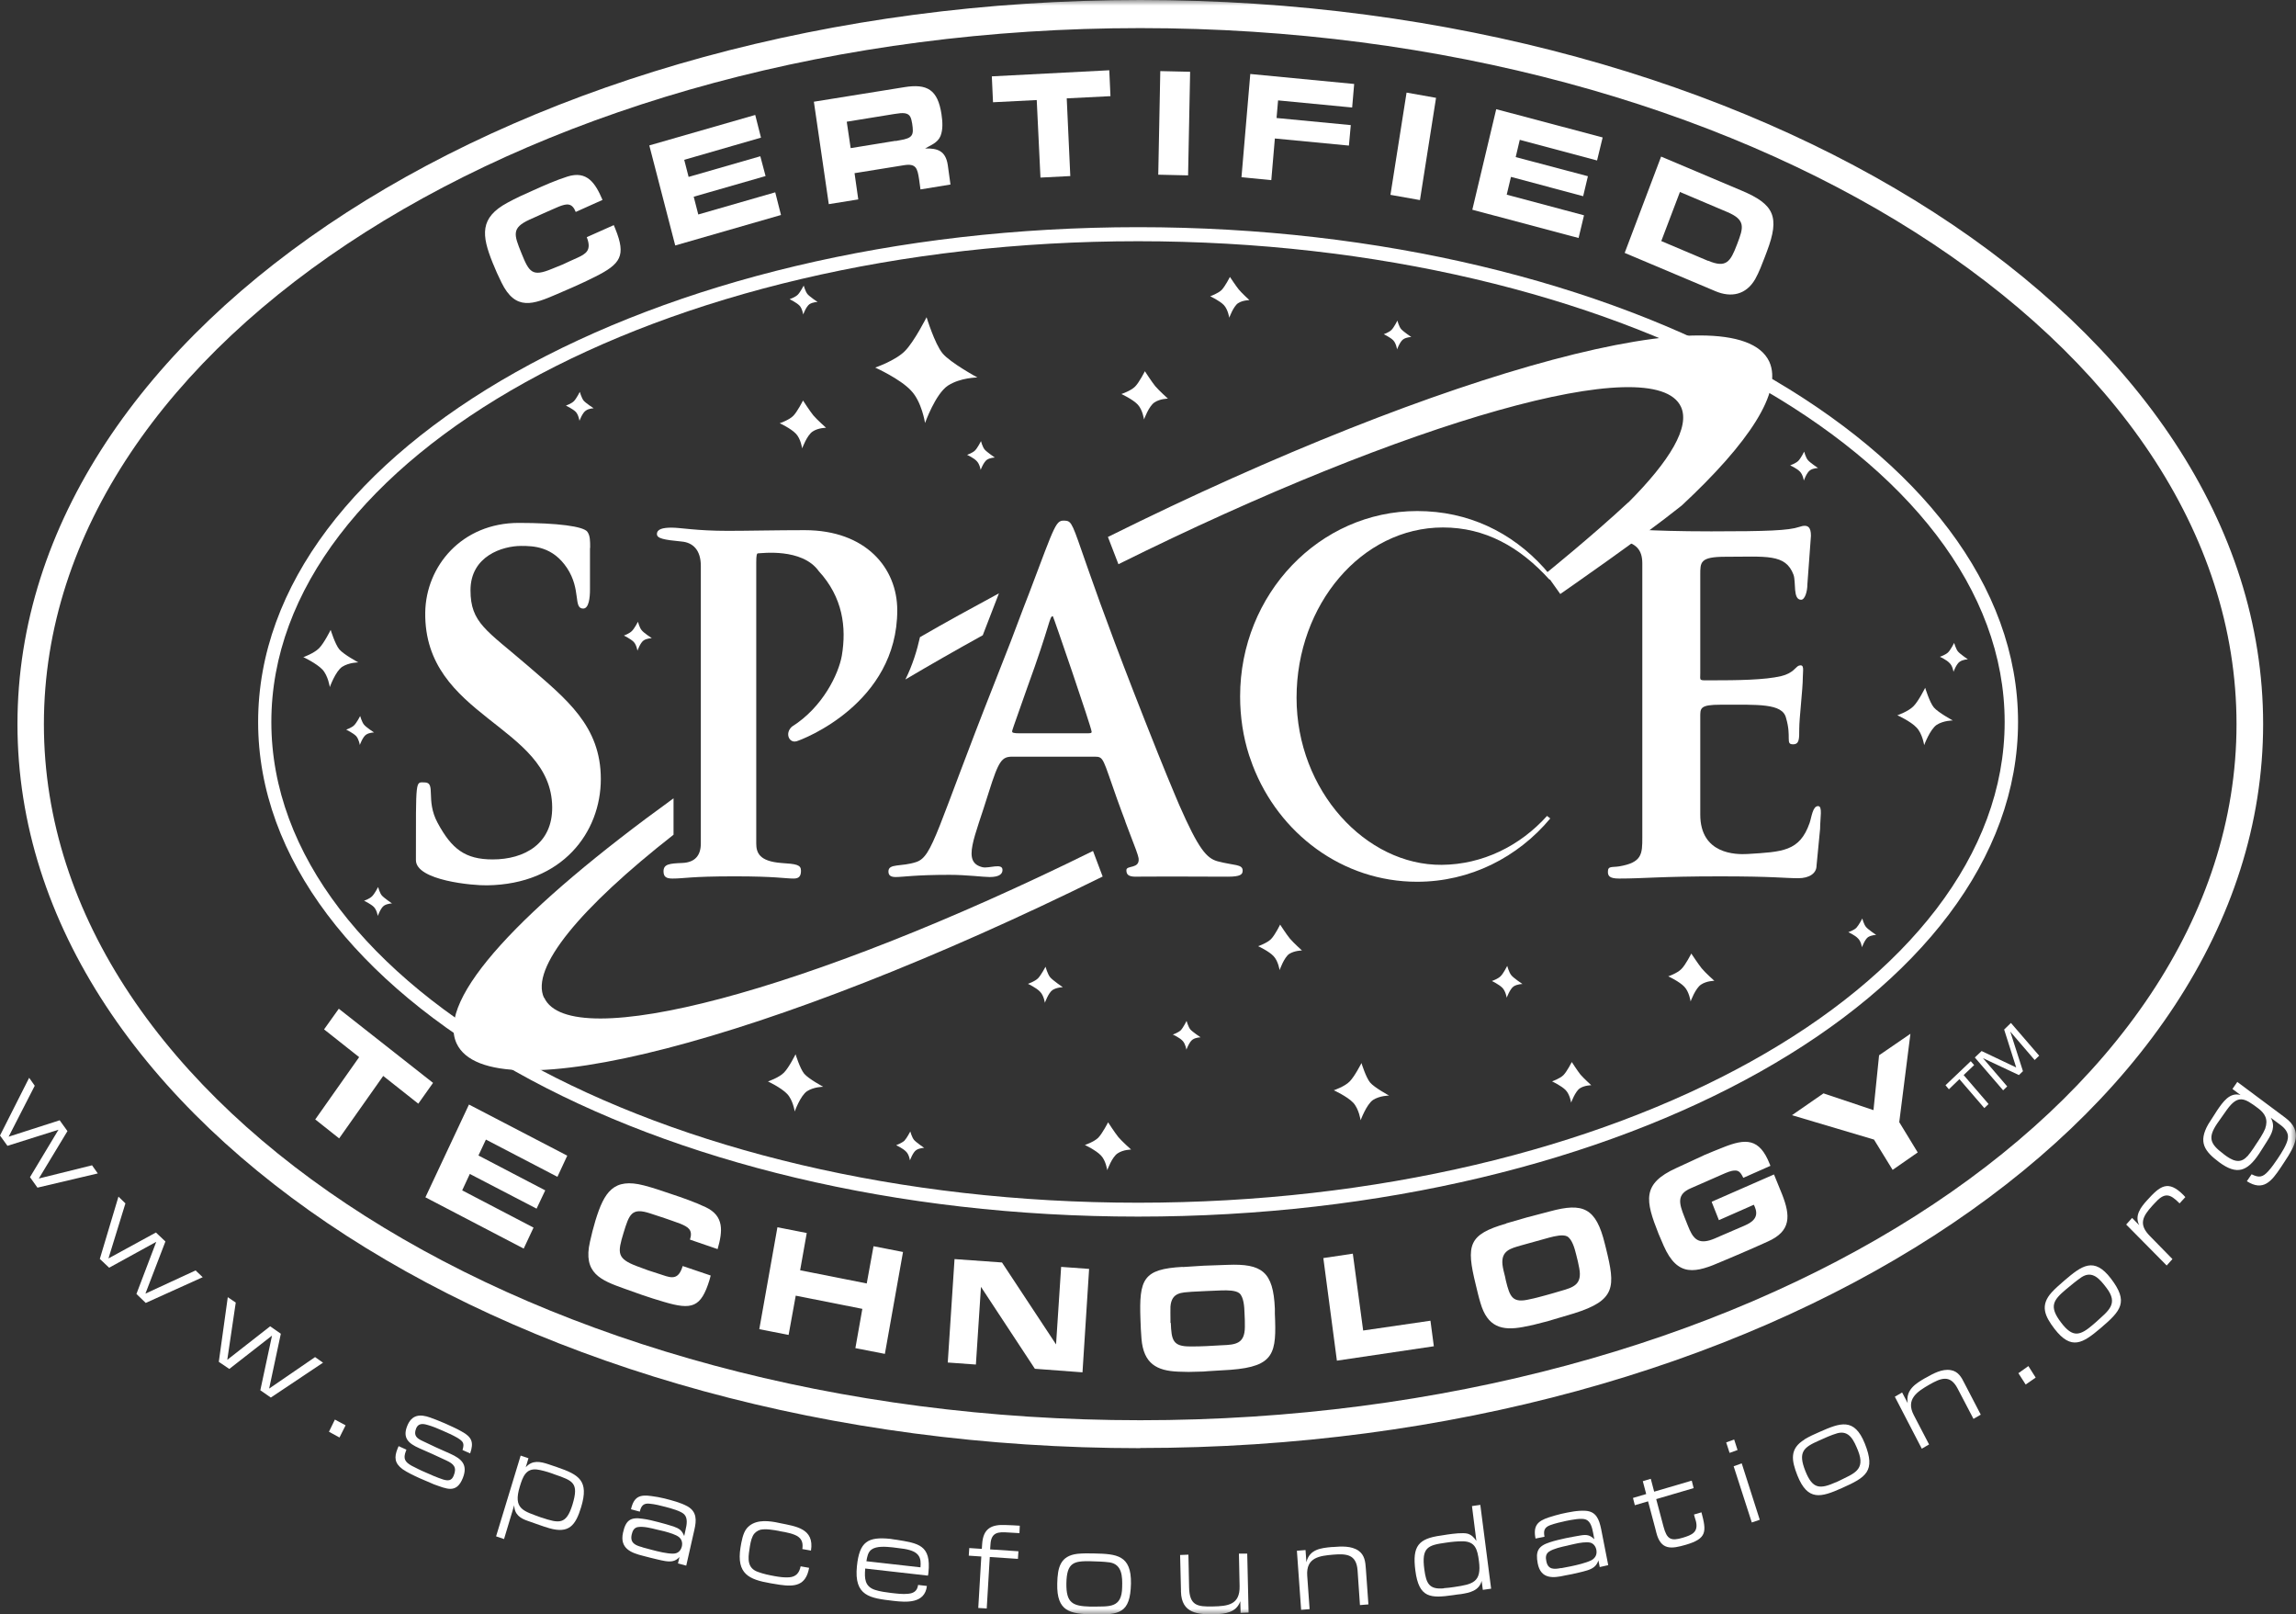 <svg width="202" height="142" viewBox="0 0 202 142" fill="none" xmlns="http://www.w3.org/2000/svg">
<rect x="0" y="0" width="202" height="142" fill="#333333" stroke="none"/>
<g clip-path="url(#clip0_1326_789)">
<path d="M8.097 102.499L8.604 103.213L3.295 104.464L2.639 103.541L5.144 99.372L0.656 100.786L0 99.878L2.565 94.801L3.057 95.501L0.76 99.982L5.249 98.538L5.935 99.491L3.415 103.66L8.097 102.499Z" fill="white"/>
<path d="M17.207 111.746L17.833 112.341L12.823 114.604L12.003 113.815L13.748 109.229L9.602 111.507L8.782 110.733L10.422 105.254L11.034 105.849L9.543 110.689L13.718 108.41L14.553 109.2L12.793 113.786L17.207 111.746Z" fill="white"/>
<path d="M27.72 119.368L28.42 119.86L23.828 122.927L22.903 122.287L23.932 117.478L20.174 120.411L19.25 119.785L20.04 114.098L20.741 114.574L19.996 119.607L23.768 116.659L24.707 117.314L23.679 122.138L27.72 119.368Z" fill="white"/>
<path d="M30.404 125.37L29.867 126.442L28.942 125.935L29.464 124.863L30.404 125.37Z" fill="white"/>
<path d="M40.692 127.542C40.871 126.947 40.767 126.798 40.245 126.47C39.813 126.217 39.35 126.023 38.918 125.83C38.486 125.636 38.053 125.458 37.621 125.338C37.188 125.204 36.786 125.19 36.607 125.651C36.368 126.276 36.666 126.515 37.188 126.753L38.351 127.304L39.619 127.87C40.603 128.316 41.184 128.823 40.722 129.999C40.156 131.428 39.261 130.937 38.187 130.565C37.755 130.386 37.337 130.207 36.905 130.014C36.413 129.79 35.816 129.507 35.414 129.225C34.713 128.703 34.668 128.182 34.981 127.408C35.011 127.334 35.041 127.274 35.071 127.2L35.757 127.512C35.757 127.512 35.727 127.602 35.712 127.631C35.444 128.316 35.638 128.599 36.219 128.927C36.607 129.12 36.995 129.329 37.397 129.493C37.919 129.731 38.441 129.954 38.978 130.133C39.425 130.267 39.738 130.252 39.917 129.79C40.215 129.061 39.917 128.763 39.276 128.465L38.053 127.899L36.875 127.378C35.98 126.976 35.384 126.515 35.831 125.413C36.234 124.415 36.965 124.371 37.844 124.683C38.277 124.847 38.724 125.011 39.157 125.204C39.634 125.428 40.141 125.636 40.603 125.904C41.513 126.396 41.706 126.857 41.363 127.84L40.692 127.542Z" fill="white"/>
<path d="M46.492 128.271L46.254 129.061C46.836 128.405 47.521 128.554 48.252 128.793L48.998 129.046C50.951 129.716 51.831 130.237 51.13 132.56C50.638 134.183 50.056 134.912 48.327 134.421C48.028 134.331 47.745 134.242 47.462 134.138L46.448 133.781C45.777 133.557 45.255 133.215 45.24 132.396L44.345 135.374L43.645 135.135L45.807 128.033L46.508 128.271H46.492ZM47.641 133.483C49.206 134.004 49.818 134.123 50.369 132.336C50.936 130.445 50.444 130.252 48.789 129.686L48.55 129.597C48.133 129.448 47.596 129.299 47.223 129.254C46.254 129.15 45.986 129.924 45.732 130.758C45.121 132.753 46.06 132.902 47.626 133.483" fill="white"/>
<path d="M59.645 137.534L59.779 136.953C59.421 137.355 59.018 137.385 58.526 137.31C58.079 137.236 57.647 137.117 57.199 137.012L56.573 136.849C55.544 136.595 54.5 136.208 54.813 134.809C55.052 133.722 55.469 133.424 56.528 133.588C57.005 133.647 57.468 133.766 57.93 133.886C58.377 134.005 58.824 134.124 59.272 134.273C59.764 134.451 59.987 134.6 60.196 135.107L60.316 134.556C60.42 134.124 60.524 133.558 60.211 133.216C59.943 132.918 59.063 132.68 58.556 132.546C58.094 132.426 57.632 132.307 57.154 132.263C56.618 132.203 56.409 132.441 56.289 132.962L55.514 132.754C55.768 131.637 56.289 131.444 57.318 131.593C57.691 131.637 58.079 131.712 58.452 131.801C59.138 131.98 59.868 132.158 60.495 132.501C61.315 132.977 61.285 133.722 61.091 134.556L60.375 137.712L59.659 137.519L59.645 137.534ZM56.528 136.104L57.363 136.327C57.87 136.461 58.705 136.67 59.227 136.655C59.615 136.655 59.883 136.432 59.987 136.03C60.062 135.717 59.987 135.419 59.749 135.211C59.48 134.987 58.929 134.824 58.437 134.69C58.198 134.63 57.96 134.585 57.796 134.541C57.318 134.422 56.633 134.243 56.14 134.317C55.783 134.362 55.648 134.66 55.574 134.987C55.41 135.732 55.932 135.94 56.513 136.089" fill="white"/>
<path d="M71.185 137.906C70.902 139.469 69.933 139.588 68.606 139.395C68.337 139.35 68.069 139.305 67.785 139.261C65.892 138.933 64.788 138.442 65.146 136.134C65.236 135.598 65.355 134.853 65.698 134.437C66.324 133.692 67.338 133.737 68.203 133.886C68.367 133.915 68.501 133.945 68.635 133.975C70.007 134.258 71.662 134.437 71.349 136.387L70.589 136.253C70.648 135.836 70.604 135.464 70.261 135.196C69.918 134.913 69.127 134.764 68.65 134.69L68.531 134.66C68.054 134.571 67.368 134.451 66.891 134.556C66.607 134.645 66.369 134.824 66.235 135.092C66.056 135.449 65.996 135.881 65.936 136.283C65.802 137.117 65.743 137.936 66.682 138.263C67.159 138.442 67.666 138.546 68.158 138.635C68.576 138.71 69.008 138.769 69.426 138.74C70.022 138.695 70.32 138.367 70.439 137.772L71.2 137.906H71.185Z" fill="white"/>
<path d="M76.121 137.98C76.047 138.829 76.077 139.543 76.971 139.841C77.419 139.99 77.911 140.05 78.358 140.109L78.761 140.154C79.253 140.213 79.849 140.243 80.222 140.124C80.565 140.005 80.714 139.782 80.774 139.409L81.549 139.499C81.37 141.062 79.745 140.943 78.597 140.809C76.554 140.571 75.122 140.407 75.391 137.757C75.614 135.583 76.36 135.151 78.358 135.359C78.537 135.389 78.701 135.419 78.865 135.434C80.788 135.747 81.937 135.881 81.683 138.322C81.683 138.412 81.653 138.501 81.638 138.59L76.106 137.965L76.121 137.98ZM80.759 136.759C80.431 136.357 79.67 136.238 79.104 136.178L78.537 136.104C77.941 136.044 77.12 135.97 76.673 136.297C76.36 136.521 76.285 136.953 76.226 137.325L80.982 137.861C81.012 137.489 81.027 137.072 80.759 136.759Z" fill="white"/>
<mask id="mask0_1326_789" style="mask-type:luminance" maskUnits="userSpaceOnUse" x="0" y="0" width="202" height="142">
<path d="M202 0H0V142H202V0Z" fill="white"/>
</mask>
<g mask="url(#mask0_1326_789)">
<path d="M89.6 136.462L89.556 137.117L87.08 136.953L86.812 141.479L86.067 141.435L86.335 136.908L85.231 136.834L85.276 136.164L86.38 136.238L86.409 135.807C86.499 134.437 87.23 134.079 88.467 134.139C88.885 134.154 89.317 134.169 89.72 134.199L89.69 134.854L88.676 134.794C87.826 134.735 87.2 134.764 87.14 135.851L87.11 136.283L89.585 136.447L89.6 136.462Z" fill="white"/>
<path d="M94.804 136.67C95.281 136.625 95.788 136.625 96.265 136.64C98.234 136.684 99.546 136.774 99.501 139.29C99.442 141.926 98.472 142.045 96.146 142C94.163 141.955 92.955 141.777 93.015 139.29C93.045 137.861 93.283 136.848 94.804 136.67ZM95.893 141.315C95.982 141.315 96.072 141.315 96.176 141.315C97.578 141.285 98.696 141.479 98.726 139.618C98.756 138.665 98.726 137.622 97.652 137.429C97.085 137.354 96.519 137.34 95.952 137.325C94.476 137.295 93.85 137.429 93.82 139.26C93.79 141.002 94.372 141.27 95.907 141.315" fill="white"/>
<path d="M109.148 141.853L109.119 140.84C108.776 141.853 107.762 141.957 106.882 141.987C105.421 142.016 103.944 141.942 103.9 139.991V139.828L103.825 136.775L104.556 136.746L104.615 139.604C104.645 141.242 105.346 141.332 106.718 141.302C108.015 141.272 109.104 141.168 109.059 139.5L108.999 136.656H109.73L109.849 141.838L109.119 141.868L109.148 141.853Z" fill="white"/>
</g>
<path d="M114.86 136.342L114.935 137.414C115.203 136.268 116.217 136.163 117.171 136.074H117.261C118.006 136.015 118.886 135.955 119.527 136.402C120.064 136.789 120.124 137.369 120.168 137.995L120.392 141.122L119.647 141.181L119.438 138.129C119.333 136.699 118.439 136.655 117.305 136.744C116.128 136.848 114.89 136.967 115.009 138.605L115.218 141.538L114.472 141.598L114.1 136.402L114.83 136.342H114.86Z" fill="white"/>
<path d="M130.233 132.338L131.188 139.738L130.457 139.842L130.353 139.053C130.129 139.931 129.279 140.095 128.548 140.214C128.31 140.244 128.086 140.259 127.863 140.304C125.864 140.587 124.836 140.587 124.522 138.145C124.239 135.986 124.791 135.331 126.789 135.063L127.356 134.973C127.877 134.899 128.698 134.795 129.115 134.899C129.458 135.003 129.682 135.226 129.89 135.539L129.503 132.472L130.233 132.368V132.338ZM127.028 139.693C127.341 139.678 127.639 139.634 127.952 139.589C129.577 139.351 130.368 139.172 130.114 137.296C129.98 136.284 129.801 135.584 128.683 135.569C128.206 135.569 127.728 135.614 127.236 135.688C125.641 135.911 125.044 136.075 125.313 138.055C125.477 139.291 125.745 139.827 127.028 139.708" fill="white"/>
<path d="M140.746 137.847L140.626 137.251C140.462 137.772 140.104 137.981 139.642 138.129C139.21 138.263 138.762 138.353 138.315 138.457L137.689 138.576C136.66 138.814 135.557 138.919 135.288 137.519C135.079 136.432 135.333 135.985 136.347 135.658C136.794 135.509 137.271 135.405 137.734 135.3C138.181 135.211 138.643 135.122 139.105 135.047C139.612 134.973 139.881 135.018 140.268 135.39L140.164 134.839C140.075 134.392 139.955 133.841 139.538 133.663C139.165 133.499 138.285 133.677 137.763 133.782C137.301 133.886 136.824 133.99 136.377 134.154C135.87 134.347 135.78 134.645 135.885 135.166L135.094 135.33C134.871 134.199 135.273 133.797 136.257 133.469C136.615 133.35 137.003 133.246 137.361 133.156C138.047 133.007 138.792 132.844 139.493 132.888C140.433 132.948 140.686 133.633 140.865 134.482L141.491 137.668L140.761 137.832L140.746 137.847ZM137.346 137.936L138.196 137.772C138.703 137.668 139.538 137.474 140.015 137.236C140.358 137.042 140.522 136.73 140.447 136.328C140.388 136.015 140.194 135.762 139.911 135.688C139.583 135.613 139.001 135.688 138.509 135.807C138.255 135.851 138.032 135.926 137.868 135.956C137.391 136.06 136.69 136.209 136.287 136.477C135.974 136.685 135.974 137.013 136.049 137.34C136.198 138.085 136.749 138.04 137.346 137.921" fill="white"/>
<path d="M148.842 130.253L149.006 130.893L145.711 131.861L146.352 134.273C146.65 135.405 147.008 135.568 148.052 135.256C148.842 135.017 149.453 134.779 149.2 133.782C149.14 133.588 149.081 133.409 149.036 133.216L149.692 133.022C150.139 134.705 150.199 135.33 148.305 135.881C147.068 136.238 146.128 136.387 145.726 134.824L145.636 134.467L144.995 132.055L143.832 132.397L143.668 131.757L144.831 131.414L144.533 130.283L145.234 130.074L145.532 131.206L148.827 130.238L148.842 130.253Z" fill="white"/>
<path d="M152.57 126.619L152.868 127.542L152.167 127.795L151.869 126.872L152.57 126.619ZM153.241 128.733L154.822 133.677L154.121 133.915L152.525 128.972L153.226 128.719L153.241 128.733Z" fill="white"/>
<path d="M158.758 126.605C159.176 126.352 159.638 126.143 160.085 125.95C161.904 125.146 163.142 124.669 164.066 126.977C165.036 129.404 164.186 129.94 162.039 130.893C160.204 131.712 159.041 132.054 158.132 129.776C157.61 128.451 157.431 127.424 158.758 126.62M161.546 130.372C161.636 130.327 161.725 130.283 161.8 130.253C163.067 129.613 164.156 129.33 163.47 127.602C163.112 126.724 162.71 125.771 161.636 126.069C161.084 126.233 160.562 126.471 160.04 126.709C158.684 127.305 158.162 127.707 158.833 129.389C159.474 130.997 160.115 130.997 161.532 130.372" fill="white"/>
<path d="M167.347 122.481L167.839 123.419C167.645 122.257 168.525 121.706 169.345 121.23L169.435 121.185C170.091 120.813 170.866 120.381 171.627 120.515C172.268 120.619 172.566 121.126 172.834 121.677L174.266 124.431L173.625 124.803L172.223 122.123C171.567 120.873 170.747 121.215 169.733 121.796C168.704 122.391 167.631 123.061 168.376 124.476L169.718 127.052L169.077 127.424L166.706 122.853L167.347 122.481Z" fill="white"/>
<path d="M178.456 120.158L179.097 121.171L178.217 121.781L177.576 120.784L178.456 120.158Z" fill="white"/>
<path d="M180.513 113.666C180.856 113.294 181.244 112.966 181.617 112.639C183.153 111.328 184.226 110.509 185.717 112.46C187.283 114.515 186.627 115.274 184.808 116.823C183.257 118.133 182.243 118.818 180.752 116.882C179.902 115.765 179.455 114.827 180.513 113.666ZM184.181 116.48C184.181 116.48 184.331 116.346 184.405 116.287C185.464 115.304 186.433 114.708 185.315 113.264C184.748 112.52 184.107 111.73 183.153 112.326C182.675 112.654 182.228 113.026 181.781 113.398C180.633 114.366 180.245 114.902 181.333 116.331C182.362 117.686 182.989 117.507 184.167 116.495" fill="white"/>
<mask id="mask1_1326_789" style="mask-type:luminance" maskUnits="userSpaceOnUse" x="0" y="0" width="202" height="142">
<path d="M202 0H0V142H202V0Z" fill="white"/>
</mask>
<g mask="url(#mask1_1326_789)">
<path d="M187.581 107.128L188.208 107.769C187.775 106.92 188.342 106.19 188.894 105.58C190.027 104.329 190.728 103.734 192.1 105.118C192.159 105.178 192.204 105.237 192.264 105.297L191.757 105.848C190.892 104.969 190.429 104.865 189.55 105.848L189.371 106.041C188.491 107.009 188.133 107.694 189.147 108.721L191.13 110.746L190.623 111.312L187.06 107.709L187.567 107.143L187.581 107.128Z" fill="white"/>
<path d="M196.826 95.158L201.061 98.315C202.656 99.506 201.911 100.801 201.001 102.171L200.658 102.692C199.853 103.898 199.123 104.821 197.676 103.898L198.094 103.288C198.75 103.615 199.078 103.556 199.57 103.005C199.868 102.677 200.122 102.305 200.375 101.933C200.703 101.442 201.225 100.652 201.285 100.116C201.359 99.61 201.001 99.223 200.643 98.955L199.779 98.315C200.211 99.089 199.883 99.7 199.451 100.384C199.212 100.757 198.988 101.129 198.75 101.486C197.706 103.05 196.796 103.377 195.246 102.231C193.948 101.263 193.382 100.474 194.276 98.895C194.545 98.478 194.798 98.076 195.067 97.66C195.559 96.945 196.17 96.037 197.124 96.32L196.409 95.784L196.841 95.158H196.826ZM197.721 101.71C197.915 101.486 198.094 101.233 198.258 100.995L198.452 100.697C198.705 100.325 199.123 99.7 199.287 99.283C199.57 98.464 199.287 97.942 198.645 97.466C197.452 96.573 196.901 96.26 195.917 97.615C195.633 98.017 195.35 98.419 195.067 98.821C194.232 100.057 194.426 100.608 195.604 101.486L195.693 101.561C196.334 102.037 197.05 102.454 197.706 101.71" fill="white"/>
</g>
<path d="M100.128 21.218C142.162 21.218 176.368 40.187 176.368 63.504C176.368 86.821 142.162 105.79 100.128 105.79C58.094 105.79 23.873 86.821 23.873 63.504C23.873 40.187 58.079 21.218 100.128 21.218ZM100.128 19.982C57.363 19.982 22.71 39.473 22.71 63.504C22.71 87.535 57.378 107.011 100.128 107.011C142.878 107.011 177.546 87.521 177.546 63.504C177.546 39.487 142.893 19.982 100.128 19.982Z" fill="white"/>
<path fill-rule="evenodd" clip-rule="evenodd" d="M54.903 55.895C54.903 55.895 55.38 55.732 55.604 55.493C55.828 55.27 56.126 54.69 56.126 54.69C56.126 54.69 56.26 55.211 56.454 55.434C56.633 55.672 57.349 56.134 57.349 56.134C57.349 56.134 56.931 56.134 56.633 56.327C56.335 56.521 56.081 57.236 56.081 57.236C56.081 57.236 56.007 56.729 55.753 56.461C55.485 56.193 54.903 55.91 54.903 55.91" fill="white"/>
<path fill-rule="evenodd" clip-rule="evenodd" d="M30.464 64.174C30.464 64.174 30.956 64.01 31.165 63.786C31.388 63.563 31.687 62.982 31.687 62.982C31.687 62.982 31.836 63.504 32.015 63.727C32.194 63.965 32.909 64.427 32.909 64.427C32.909 64.427 32.492 64.427 32.209 64.62C31.91 64.814 31.657 65.528 31.657 65.528C31.657 65.528 31.582 65.022 31.329 64.739C31.06 64.471 30.479 64.189 30.479 64.189" fill="white"/>
<path fill-rule="evenodd" clip-rule="evenodd" d="M170.702 57.757C170.702 57.757 171.194 57.593 171.403 57.37C171.626 57.146 171.924 56.551 171.924 56.551C171.924 56.551 172.074 57.072 172.252 57.295C172.431 57.519 173.132 57.995 173.132 57.995C173.132 57.995 172.73 57.995 172.416 58.203C172.118 58.397 171.865 59.097 171.865 59.097C171.865 59.097 171.805 58.591 171.522 58.323C171.268 58.04 170.672 57.772 170.672 57.772" fill="white"/>
<path fill-rule="evenodd" clip-rule="evenodd" d="M103.17 91.005C103.17 91.005 103.647 90.841 103.886 90.618C104.109 90.379 104.393 89.799 104.393 89.799C104.393 89.799 104.542 90.32 104.721 90.543C104.915 90.767 105.63 91.243 105.63 91.243C105.63 91.243 105.213 91.243 104.929 91.437C104.631 91.63 104.378 92.33 104.378 92.33C104.378 92.33 104.303 91.824 104.05 91.556C103.796 91.273 103.2 91.005 103.2 91.005" fill="white"/>
<path fill-rule="evenodd" clip-rule="evenodd" d="M69.486 26.31C69.486 26.31 69.963 26.146 70.187 25.923C70.411 25.7 70.709 25.119 70.709 25.119C70.709 25.119 70.858 25.64 71.037 25.864C71.216 26.087 71.932 26.563 71.932 26.563C71.932 26.563 71.514 26.563 71.216 26.757C70.918 26.965 70.664 27.665 70.664 27.665C70.664 27.665 70.59 27.144 70.336 26.876C70.068 26.608 69.486 26.325 69.486 26.325" fill="white"/>
<path fill-rule="evenodd" clip-rule="evenodd" d="M121.72 29.407C121.72 29.407 122.197 29.243 122.421 29.02C122.644 28.797 122.942 28.201 122.942 28.201C122.942 28.201 123.077 28.722 123.27 28.946C123.464 29.169 124.165 29.645 124.165 29.645C124.165 29.645 123.763 29.645 123.464 29.839C123.166 30.033 122.913 30.732 122.913 30.732C122.913 30.732 122.838 30.211 122.585 29.943C122.331 29.675 121.735 29.392 121.735 29.392" fill="white"/>
<path fill-rule="evenodd" clip-rule="evenodd" d="M85.083 40.009C85.083 40.009 85.56 39.845 85.784 39.622C86.007 39.398 86.306 38.803 86.306 38.803C86.306 38.803 86.44 39.324 86.634 39.547C86.828 39.77 87.528 40.247 87.528 40.247C87.528 40.247 87.126 40.247 86.828 40.441C86.529 40.649 86.276 41.334 86.276 41.334C86.276 41.334 86.201 40.828 85.933 40.56C85.679 40.277 85.083 40.009 85.083 40.009Z" fill="white"/>
<path fill-rule="evenodd" clip-rule="evenodd" d="M67.548 95.13C67.548 95.13 68.517 94.802 68.964 94.355C69.412 93.909 69.993 92.732 69.993 92.732C69.993 92.732 70.381 93.998 70.754 94.445C71.126 94.891 72.424 95.591 72.424 95.591C72.424 95.591 71.619 95.591 71.007 95.978C70.411 96.38 69.919 97.765 69.919 97.765C69.919 97.765 69.77 96.753 69.248 96.216C68.726 95.666 67.548 95.115 67.548 95.115" fill="white"/>
<path fill-rule="evenodd" clip-rule="evenodd" d="M117.336 95.903C117.336 95.903 118.305 95.576 118.738 95.129C119.185 94.682 119.781 93.506 119.781 93.506C119.781 93.506 120.169 94.772 120.542 95.218C120.915 95.665 122.212 96.365 122.212 96.365C122.212 96.365 121.392 96.365 120.795 96.752C120.214 97.154 119.707 98.538 119.707 98.538C119.707 98.538 119.558 97.526 119.051 96.99C118.529 96.439 117.351 95.903 117.351 95.903" fill="white"/>
<path fill-rule="evenodd" clip-rule="evenodd" d="M166.945 62.908C166.945 62.908 167.899 62.581 168.346 62.119C168.794 61.672 169.375 60.496 169.375 60.496C169.375 60.496 169.763 61.777 170.136 62.223C170.509 62.67 171.806 63.37 171.806 63.37C171.806 63.37 170.986 63.37 170.389 63.757C169.793 64.159 169.286 65.544 169.286 65.544C169.286 65.544 169.137 64.531 168.615 63.995C168.108 63.444 166.915 62.908 166.915 62.908" fill="white"/>
<path fill-rule="evenodd" clip-rule="evenodd" d="M77.016 32.325C77.016 32.325 78.79 31.714 79.61 30.88C80.43 30.061 81.519 27.902 81.519 27.902C81.519 27.902 82.234 30.24 82.92 31.074C83.606 31.908 85.992 33.203 85.992 33.203C85.992 33.203 84.501 33.203 83.398 33.918C82.294 34.647 81.385 37.208 81.385 37.208C81.385 37.208 81.101 35.332 80.147 34.349C79.193 33.322 77.016 32.339 77.016 32.339" fill="white"/>
<path fill-rule="evenodd" clip-rule="evenodd" d="M26.661 57.816C26.661 57.816 27.615 57.474 28.063 57.027C28.51 56.581 29.092 55.404 29.092 55.404C29.092 55.404 29.479 56.67 29.852 57.117C30.225 57.563 31.522 58.263 31.522 58.263C31.522 58.263 30.717 58.263 30.106 58.65C29.509 59.052 29.017 60.437 29.017 60.437C29.017 60.437 28.868 59.424 28.361 58.888C27.839 58.337 26.661 57.787 26.661 57.787" fill="white"/>
<path fill-rule="evenodd" clip-rule="evenodd" d="M95.446 100.712C95.446 100.712 96.251 100.444 96.624 100.072C96.997 99.685 97.489 98.717 97.489 98.717C97.489 98.717 98.085 99.64 98.399 100.027C98.712 100.399 99.517 101.114 99.517 101.114C99.517 101.114 98.831 101.114 98.339 101.442C97.832 101.754 97.415 102.93 97.415 102.93C97.415 102.93 97.295 102.082 96.863 101.635C96.43 101.174 95.446 100.712 95.446 100.712Z" fill="white"/>
<path fill-rule="evenodd" clip-rule="evenodd" d="M68.606 37.224C68.606 37.224 69.411 36.956 69.784 36.583C70.156 36.211 70.648 35.228 70.648 35.228C70.648 35.228 71.245 36.152 71.558 36.539C71.871 36.911 72.677 37.626 72.677 37.626C72.677 37.626 71.99 37.626 71.499 37.953C70.992 38.281 70.574 39.442 70.574 39.442C70.574 39.442 70.455 38.593 70.022 38.147C69.59 37.685 68.591 37.224 68.591 37.224" fill="white"/>
<path fill-rule="evenodd" clip-rule="evenodd" d="M98.682 34.648C98.682 34.648 99.487 34.38 99.86 34.007C100.233 33.635 100.725 32.652 100.725 32.652C100.725 32.652 101.321 33.575 101.634 33.963C101.947 34.335 102.753 35.064 102.753 35.064C102.753 35.064 102.067 35.064 101.575 35.392C101.068 35.72 100.65 36.896 100.65 36.896C100.65 36.896 100.531 36.047 100.098 35.586C99.666 35.124 98.667 34.662 98.667 34.662" fill="white"/>
<path fill-rule="evenodd" clip-rule="evenodd" d="M146.755 85.883C146.755 85.883 147.56 85.615 147.933 85.228C148.306 84.856 148.798 83.873 148.798 83.873C148.798 83.873 149.409 84.796 149.707 85.168C150.02 85.555 150.826 86.27 150.826 86.27C150.826 86.27 150.155 86.27 149.663 86.598C149.156 86.925 148.738 88.087 148.738 88.087C148.738 88.087 148.619 87.238 148.186 86.791C147.754 86.33 146.755 85.868 146.755 85.868" fill="white"/>
<path fill-rule="evenodd" clip-rule="evenodd" d="M110.715 83.217C110.715 83.217 111.476 82.949 111.819 82.607C112.176 82.249 112.624 81.326 112.624 81.326C112.624 81.326 113.19 82.205 113.489 82.562C113.787 82.919 114.547 83.604 114.547 83.604C114.547 83.604 113.906 83.604 113.429 83.902C112.967 84.215 112.579 85.331 112.579 85.331C112.579 85.331 112.46 84.527 112.042 84.096C111.64 83.664 110.7 83.232 110.7 83.232" fill="white"/>
<path fill-rule="evenodd" clip-rule="evenodd" d="M106.48 26.057C106.48 26.057 107.151 25.819 107.479 25.506C107.792 25.178 108.209 24.359 108.209 24.359C108.209 24.359 108.731 25.148 108.985 25.461C109.238 25.774 109.924 26.399 109.924 26.399C109.924 26.399 109.343 26.399 108.925 26.667C108.508 26.95 108.15 27.948 108.15 27.948C108.15 27.948 108.045 27.233 107.673 26.831C107.3 26.444 106.465 26.057 106.465 26.057" fill="white"/>
<path fill-rule="evenodd" clip-rule="evenodd" d="M136.556 95.113C136.556 95.113 137.242 94.875 137.555 94.562C137.868 94.235 138.286 93.416 138.286 93.416C138.286 93.416 138.793 94.205 139.046 94.518C139.314 94.831 140 95.456 140 95.456C140 95.456 139.419 95.456 139.001 95.724C138.584 95.992 138.226 96.99 138.226 96.99C138.226 96.99 138.122 96.275 137.749 95.888C137.376 95.501 136.541 95.113 136.541 95.113" fill="white"/>
<path fill-rule="evenodd" clip-rule="evenodd" d="M131.262 86.284C131.262 86.284 131.799 86.106 132.037 85.852C132.276 85.614 132.604 84.959 132.604 84.959C132.604 84.959 132.753 85.525 132.962 85.778C133.156 86.031 133.946 86.552 133.946 86.552C133.946 86.552 133.499 86.552 133.171 86.761C132.843 86.984 132.559 87.758 132.559 87.758C132.559 87.758 132.47 87.192 132.186 86.895C131.903 86.597 131.247 86.284 131.247 86.284" fill="white"/>
<path fill-rule="evenodd" clip-rule="evenodd" d="M78.85 100.728C78.85 100.728 79.327 100.549 79.565 100.34C79.789 100.102 80.087 99.522 80.087 99.522C80.087 99.522 80.221 100.028 80.415 100.266C80.609 100.489 81.31 100.966 81.31 100.966C81.31 100.966 80.907 100.966 80.609 101.159C80.311 101.353 80.057 102.068 80.057 102.068C80.057 102.068 79.983 101.546 79.714 101.293C79.446 101.01 78.865 100.742 78.865 100.742" fill="white"/>
<path fill-rule="evenodd" clip-rule="evenodd" d="M162.605 81.997C162.605 81.997 163.098 81.833 163.321 81.61C163.545 81.372 163.843 80.791 163.843 80.791C163.843 80.791 163.977 81.312 164.171 81.535C164.35 81.759 165.066 82.235 165.066 82.235C165.066 82.235 164.663 82.235 164.35 82.429C164.067 82.622 163.813 83.322 163.813 83.322C163.813 83.322 163.739 82.801 163.47 82.548C163.217 82.265 162.62 81.997 162.62 81.997" fill="white"/>
<path fill-rule="evenodd" clip-rule="evenodd" d="M157.506 40.931C157.506 40.931 157.998 40.752 158.207 40.544C158.446 40.305 158.729 39.725 158.729 39.725C158.729 39.725 158.863 40.246 159.057 40.469C159.236 40.692 159.952 41.169 159.952 41.169C159.952 41.169 159.534 41.169 159.251 41.362C158.952 41.556 158.699 42.271 158.699 42.271C158.699 42.271 158.624 41.75 158.356 41.482C158.088 41.199 157.491 40.931 157.491 40.931" fill="white"/>
<path fill-rule="evenodd" clip-rule="evenodd" d="M32.029 79.228C32.029 79.228 32.521 79.064 32.745 78.826C32.969 78.602 33.267 78.022 33.267 78.022C33.267 78.022 33.401 78.543 33.595 78.766C33.789 78.989 34.49 79.466 34.49 79.466C34.49 79.466 34.087 79.466 33.789 79.659C33.491 79.853 33.237 80.568 33.237 80.568C33.237 80.568 33.163 80.061 32.894 79.778C32.626 79.51 32.029 79.228 32.029 79.228Z" fill="white"/>
<path fill-rule="evenodd" clip-rule="evenodd" d="M90.436 86.537C90.436 86.537 91.047 86.329 91.33 86.046C91.599 85.763 91.986 85.033 91.986 85.033C91.986 85.033 92.165 85.688 92.389 85.956C92.627 86.239 93.507 86.835 93.507 86.835C93.507 86.835 93 86.835 92.613 87.073C92.24 87.311 91.927 88.205 91.927 88.205C91.927 88.205 91.837 87.564 91.509 87.237C91.181 86.879 90.436 86.537 90.436 86.537Z" fill="white"/>
<path fill-rule="evenodd" clip-rule="evenodd" d="M49.788 35.675C49.788 35.675 50.265 35.511 50.489 35.288C50.713 35.064 51.011 34.469 51.011 34.469C51.011 34.469 51.16 34.99 51.339 35.228C51.518 35.451 52.233 35.913 52.233 35.913C52.233 35.913 51.816 35.913 51.533 36.121C51.234 36.315 50.981 37.015 50.981 37.015C50.981 37.015 50.906 36.494 50.653 36.226C50.385 35.958 49.788 35.675 49.788 35.675Z" fill="white"/>
<path fill-rule="evenodd" clip-rule="evenodd" d="M51.921 48.198C51.921 47.557 51.921 47.126 51.682 46.783C51.354 46.292 49.013 45.994 45.643 45.994C40.633 45.994 37.472 49.791 37.412 53.871C37.293 63.117 48.521 63.757 48.581 70.993C48.611 74.21 46.15 75.594 43.347 75.594C40.916 75.594 39.739 74.671 38.501 72.378C37.412 70.368 38.397 68.82 37.353 68.82C36.547 68.82 36.592 68.358 36.592 75.654C36.592 77.455 41.647 77.902 42.855 77.872C49.49 77.783 52.86 73.197 52.86 68.522C52.86 63.846 49.833 61.494 46.404 58.531C42.81 55.434 41.394 54.794 41.394 51.92C41.394 48.898 44.227 48.019 45.852 48.019C46.941 48.019 48.626 48.064 49.893 49.97C51.145 51.875 50.415 53.528 51.309 53.528C51.816 53.528 51.906 52.545 51.906 51.861V48.198H51.921Z" fill="white"/>
<path d="M136.526 50.773L136.332 50.996C133.708 48.093 130.651 46.395 126.953 46.395C119.796 46.395 114.07 53.185 114.07 61.374C114.07 69.563 120.183 76.129 126.849 76.07C130.427 76.04 133.723 74.417 136.108 71.767L136.392 71.99C133.544 75.4 129.354 77.559 124.672 77.559C118.111 77.559 112.504 73.315 110.208 67.315L109.895 66.436C109.373 64.814 109.104 63.057 109.104 61.255C109.104 52.247 116.083 44.951 124.687 44.951C129.175 44.951 132.992 46.812 135.84 49.954L136.541 50.788L136.526 50.773Z" fill="white"/>
<path d="M142.133 46.455C142.625 46.455 144.742 46.738 150.558 46.738C155.463 46.738 157.357 46.664 158.282 46.351C159.087 46.068 159.325 46.396 159.325 47.125L159.012 51.399C159.012 52.039 158.789 52.754 158.461 52.754C157.715 52.754 158.028 51.205 157.79 50.55C157.089 48.689 155.404 48.972 151.81 48.972C149.559 48.972 149.588 49.448 149.588 50.565V59.23C149.588 59.915 149.424 59.841 150.587 59.841C152.824 59.841 155.299 59.811 156.701 59.469C157.745 59.23 157.998 58.65 158.237 58.56C158.789 58.367 158.61 58.962 158.61 59.588C158.61 60.615 158.296 63.146 158.296 64.114C158.296 64.993 158.311 65.469 157.745 65.469C157.059 65.469 157.64 64.844 157.133 63.146C156.82 61.851 154.673 61.985 151.393 61.985C149.514 61.985 149.588 62.298 149.588 63.131V71.648C149.588 75.147 152.72 75.177 153.749 75.117C156.835 74.924 158.326 74.894 159.206 72.393C159.385 71.871 159.474 70.904 159.952 70.904C160.369 70.904 160.131 71.931 160.131 72.899L159.817 76.145C159.817 76.83 159.161 77.246 158.222 77.246C156.954 77.246 156.105 77.083 151.333 77.083C146.04 77.083 144.683 77.276 142.446 77.276C141.596 77.276 141.462 77.038 141.462 76.681C141.462 76.145 141.805 76.308 142.461 76.204C144.474 75.862 144.489 75.117 144.489 73.658V49.567C144.489 48.346 143.952 47.766 142.536 47.513C142.103 47.453 141.462 47.587 141.462 46.976C141.462 46.619 141.522 46.44 142.133 46.44" fill="white"/>
<path d="M99.01 72.259C98.801 71.693 98.547 71.038 98.279 70.279C97.012 66.735 97.131 66.556 96.311 66.556H89.079C88.14 66.556 87.871 66.884 86.991 69.683C85.739 73.763 84.606 75.832 86.44 76.279C86.991 76.413 88.199 75.877 88.199 76.517C88.199 76.815 88.005 77.143 87.066 77.143C86.499 77.143 85.053 76.949 83.532 76.949C80.505 76.949 79.431 77.143 78.805 77.143C78.358 77.143 78.164 76.994 78.164 76.651C78.164 75.922 79.297 76.264 80.624 75.818C82.071 75.326 82.384 73.004 87.498 60.065C88.557 57.399 89.392 55.226 90.048 53.454L90.555 52.144C92.926 45.875 92.881 45.741 93.746 45.801C94.298 45.845 94.372 46.173 95.55 49.553L95.864 50.446C96.907 53.424 98.682 58.293 101.888 66.303C102.454 67.718 102.946 68.909 103.379 69.936L103.751 70.815C105.451 74.686 106.152 75.49 107.121 75.758C108.583 76.145 109.328 75.996 109.328 76.577C109.328 76.919 109.134 77.113 108.001 77.113C106.987 77.113 105.556 77.098 103.23 77.098C99.815 77.098 100.62 77.113 99.919 77.113C99.219 77.113 99.099 76.875 99.099 76.532C99.099 76.086 100.292 76.458 100.173 75.49C100.128 75.207 99.875 74.537 99.338 73.152L98.995 72.244L99.01 72.259ZM89.735 64.502H95.476C95.923 64.502 96.042 64.502 96.042 64.368C96.042 64.025 92.672 54.213 92.628 54.198C92.315 54.198 92.449 54.809 90.361 60.526C89.034 64.308 89.049 64.204 89.049 64.353C89.049 64.442 89.168 64.502 89.735 64.502Z" fill="white"/>
<path d="M70.068 65.201C69.441 65.379 69.024 64.516 69.665 63.92C72.394 62.208 73.781 59.275 74.064 57.666C74.481 55.18 74.153 52.545 72.036 50.237C70.56 48.167 66.951 48.673 66.683 48.673C66.579 48.673 66.534 48.867 66.534 49.462V74.194C66.534 75.028 66.832 75.757 68.726 75.906C70.068 75.995 70.47 76.055 70.47 76.591C70.47 77.082 70.276 77.276 69.829 77.276C69.039 77.276 68.278 77.082 64.64 77.082C60.659 77.082 60.256 77.276 59.168 77.276C58.616 77.276 58.377 77.127 58.377 76.636C58.377 75.995 58.929 75.951 60.018 75.906C61.166 75.861 61.658 75.221 61.658 74.194V49.775C61.658 48.42 61.002 47.72 59.958 47.631C58.407 47.482 57.796 47.363 57.796 46.976C57.796 46.544 58.303 46.41 59.093 46.41C59.883 46.41 61.27 46.693 64.044 46.693C65.699 46.693 68.398 46.633 70.798 46.633C76.181 46.633 78.94 49.969 78.94 53.676C78.94 61.85 70.664 65.037 70.038 65.215" fill="white"/>
<path d="M86.455 55.895L87.886 52.188C85.515 53.468 83.174 54.748 80.938 56.044C80.684 57.19 80.281 58.516 79.655 59.766C81.847 58.471 84.114 57.175 86.455 55.88" fill="white"/>
<path d="M47.865 87.773C46.627 85.138 51.071 79.837 59.257 73.42V70.219C46.001 79.808 38.337 87.818 40.171 91.779C43.063 97.972 67.577 91.645 97.011 77.098L96.162 74.849C70.917 87.312 50.176 92.717 47.88 87.758" fill="white"/>
<path d="M143.265 44.193C146.934 40.515 148.708 37.537 147.888 35.78C145.562 30.792 123.896 36.971 98.398 49.627L97.474 47.23C127.206 32.46 152.734 25.566 155.657 31.805C156.864 34.425 153.882 38.952 147.962 44.461C144.339 47.364 137.271 52.248 137.271 52.248L135.989 50.446C135.989 50.446 140.119 47.111 143.265 44.178" fill="white"/>
<path d="M53.993 19.789C54.038 19.908 54.098 20.027 54.143 20.146C55.082 22.484 54.635 23.213 52.323 24.36C51.712 24.658 51.116 24.956 50.489 25.224L48.983 25.879C46.941 26.757 45.36 27.397 44.122 24.851C43.839 24.285 43.586 23.72 43.347 23.124C42.363 20.682 42.184 19.149 44.659 17.823C45.39 17.422 46.15 17.079 46.896 16.751C47.88 16.305 48.894 15.858 49.923 15.53C51.652 14.98 52.383 16.111 53.009 17.585L50.653 18.642C50.325 17.823 49.863 17.898 49.147 18.181C48.924 18.27 48.685 18.374 48.462 18.479L47.791 18.776L46.568 19.327C44.987 20.057 45.226 20.652 45.867 22.246C46.553 23.958 46.821 24.375 48.566 23.645L49.52 23.258C49.938 23.064 50.34 22.871 50.758 22.692C51.578 22.32 52.07 22.007 51.623 20.861L53.993 19.804V19.789Z" fill="white"/>
<path d="M57.125 12.791L66.444 10.111L66.951 12.107L60.197 14.057L60.584 15.561L66.892 13.744L67.354 15.486L61.032 17.303L61.434 18.866L68.204 16.916L68.711 18.911L59.406 21.591L57.125 12.791Z" fill="white"/>
<path d="M71.589 8.949L79.551 7.669C81.564 7.341 82.504 7.877 82.832 10.051C82.921 10.676 82.981 11.376 82.742 11.972C82.489 12.567 81.877 12.776 81.385 13.059C82.489 13.029 83.19 13.267 83.383 14.503L83.622 16.23L80.983 16.662L80.864 15.798C80.714 14.816 80.61 14.354 79.522 14.533L75.182 15.232L75.51 17.54L72.916 17.957L71.604 8.949H71.589ZM78.791 12.403L79.119 12.344C80.342 12.15 80.401 11.867 80.252 10.87C80.163 10.393 80.103 10.036 79.596 9.962C79.358 9.932 79.089 9.962 78.836 10.006L78.627 10.036L74.496 10.706L74.84 13.029L78.776 12.389L78.791 12.403Z" fill="white"/>
<path d="M94.164 15.486L91.539 15.62L91.211 8.8L87.364 8.994L87.26 6.716L97.593 6.18L97.698 8.458L93.85 8.651L94.164 15.486Z" fill="white"/>
<path d="M104.527 15.426L101.902 15.366L102.081 6.254L104.706 6.313L104.527 15.426Z" fill="white"/>
<path d="M109.999 6.508L119.139 7.386L118.961 9.456L112.444 8.831L112.31 10.379L118.841 11.004L118.677 12.806L112.161 12.181L111.848 15.844L109.224 15.59L109.999 6.508Z" fill="white"/>
<path d="M124.926 17.599L122.331 17.138L123.748 8.145L126.342 8.606L124.926 17.599Z" fill="white"/>
<path d="M131.636 9.604L141 12.09L140.508 14.115L133.708 12.299L133.35 13.817L139.703 15.5L139.285 17.257L132.933 15.559L132.56 17.123L139.36 18.939L138.882 20.934L129.533 18.448L131.636 9.604Z" fill="white"/>
<path d="M146.143 13.773L153.226 16.766C156.089 17.972 156.611 19.059 155.448 22.126L155.269 22.603C155.015 23.258 154.762 23.943 154.419 24.553C153.629 25.923 152.317 26.206 150.915 25.61L142.938 22.245L146.143 13.773ZM150.274 22.93C151.884 23.615 152.242 23.005 152.809 21.531L152.838 21.456C153.39 20.012 153.614 19.342 151.944 18.642L147.799 16.885L146.158 21.203L150.274 22.945V22.93Z" fill="white"/>
<path d="M29.838 100.132L27.735 98.464L31.597 92.985L28.511 90.543L29.808 88.727L38.099 95.248L36.801 97.079L33.715 94.638L29.838 100.132Z" fill="white"/>
<path d="M41.259 97.154L49.907 101.651L49.042 103.512L42.75 100.236L42.094 101.636L47.969 104.703L47.208 106.311L41.334 103.259L40.663 104.703L46.94 107.979L46.075 109.825L37.427 105.314L41.259 97.154Z" fill="white"/>
<path d="M62.523 112.207C62.493 112.326 62.463 112.46 62.419 112.594C61.673 115.006 60.883 115.245 58.422 114.515C57.766 114.321 57.14 114.128 56.499 113.905L54.948 113.354C52.861 112.609 51.265 111.999 51.906 109.214C52.04 108.589 52.204 107.979 52.383 107.368C53.159 104.837 53.979 103.571 56.663 104.271C57.468 104.48 58.243 104.748 59.034 105.016C60.062 105.358 61.091 105.715 62.075 106.177C63.731 106.951 63.581 108.306 63.134 109.87L60.704 109.036C60.972 108.187 60.569 107.934 59.854 107.636C59.63 107.547 59.392 107.472 59.153 107.383L58.467 107.145L57.2 106.728C55.559 106.192 55.365 106.802 54.859 108.44C54.322 110.212 54.262 110.703 56.036 111.373L57.006 111.731C57.438 111.88 57.856 111.999 58.288 112.148C59.138 112.445 59.705 112.55 60.062 111.358L62.523 112.192V112.207Z" fill="white"/>
<path d="M76.852 109.617L79.446 110.123L77.851 119.086L75.256 118.58L75.868 115.126L70.008 113.965L69.381 117.419L66.802 116.913L68.397 107.949L70.977 108.455L70.395 111.731L76.255 112.892L76.852 109.617Z" fill="white"/>
<path d="M95.237 120.709L91.047 120.396L86.305 113.19L85.858 120.024L83.383 119.845L83.979 110.748L88.154 111.046L92.911 118.252L93.358 111.433L95.819 111.612L95.237 120.709Z" fill="white"/>
<path d="M104.035 111.448L105.899 111.329L108.001 111.255C111.013 111.135 112.027 111.835 112.161 115.111V115.543C112.311 118.997 112.161 120.188 108.27 120.486L106.301 120.605C106.033 120.635 105.735 120.65 105.466 120.65C104.87 120.68 104.273 120.68 103.677 120.65C101.768 120.575 100.605 119.95 100.426 117.746C100.382 117.195 100.352 116.63 100.337 116.079C100.203 112.49 100.576 111.627 104.05 111.433M103.006 116.362C103.066 117.865 103.17 118.446 104.736 118.431C105.198 118.431 105.675 118.431 106.152 118.401C106.6 118.387 107.047 118.342 107.494 118.327C108.717 118.282 109.507 118.193 109.522 116.734C109.522 116.317 109.522 115.915 109.492 115.498C109.477 114.932 109.418 114.084 109.045 113.756C108.717 113.488 108.001 113.488 107.479 113.503C106.615 113.533 105.735 113.577 104.855 113.622C103.975 113.696 103.081 113.652 102.976 114.917C102.961 115.275 102.976 115.632 102.976 115.989V116.362H103.006Z" fill="white"/>
<path d="M119.93 117.031L125.85 116.168L126.148 118.416L117.619 119.682L116.426 110.659L119.02 110.271L119.93 117.031Z" fill="white"/>
<path d="M132.515 107.607L134.319 107.086L136.362 106.55C139.27 105.76 140.418 106.222 141.193 109.408L141.298 109.825C142.118 113.175 142.192 114.366 138.465 115.528L136.556 116.094C136.288 116.183 136.019 116.257 135.751 116.317C135.169 116.481 134.588 116.615 134.006 116.719C132.127 117.076 130.86 116.719 130.249 114.605C130.085 114.069 129.965 113.533 129.831 112.982C128.981 109.513 129.175 108.589 132.515 107.622M132.485 112.639C132.843 114.098 133.067 114.649 134.603 114.277C135.065 114.188 135.527 114.054 135.975 113.935C136.407 113.816 136.839 113.696 137.272 113.562C138.45 113.235 139.21 112.982 138.942 111.552C138.867 111.15 138.778 110.748 138.673 110.361C138.539 109.81 138.316 109.006 137.883 108.753C137.51 108.56 136.81 108.723 136.303 108.857C135.468 109.081 134.618 109.319 133.783 109.557C132.933 109.81 132.053 109.989 132.187 111.24C132.232 111.597 132.321 111.94 132.411 112.282L132.485 112.639Z" fill="white"/>
<path d="M150.602 105.7L156.074 103.303C156.313 103.898 156.551 104.479 156.79 105.06C157.52 106.921 157.61 108.291 155.507 109.214C155.09 109.408 154.658 109.601 154.24 109.78L152.794 110.405L151.526 110.941C149.185 111.968 147.605 112.385 146.367 109.571C146.218 109.229 146.069 108.871 145.92 108.529C144.757 105.596 144.429 104.122 147.485 102.737L149.29 101.903C149.513 101.799 149.722 101.695 149.961 101.591C150.497 101.352 151.064 101.144 151.601 100.921C153.584 100.131 154.792 100.087 155.701 102.395L155.761 102.544L153.375 103.601C153.211 103.273 153.032 102.931 152.645 102.96C152.272 102.96 151.914 103.139 151.556 103.288C150.632 103.705 149.677 104.107 148.738 104.524C147.5 105.06 147.724 105.849 148.186 107.025L148.499 107.814C148.902 108.827 149.29 109.422 150.423 109.095C150.721 109.005 151.019 108.871 151.317 108.737C152.033 108.425 152.764 108.112 153.494 107.799C154.21 107.487 154.747 107.055 154.404 106.206C154.374 106.132 154.344 106.043 154.3 105.968L151.228 107.323L150.602 105.745V105.7Z" fill="white"/>
<path d="M165.32 92.821L168.078 90.93L167.094 98.702L168.719 101.367L166.512 102.901L164.872 100.236L157.655 98.091L160.429 96.171L164.827 97.645L165.32 92.821Z" fill="white"/>
<path d="M174.951 97.109L174.579 97.466L172.387 94.92L171.462 95.813L171.164 95.456L173.386 93.342L173.684 93.684L172.76 94.562L174.951 97.109ZM179.38 92.88L179.007 93.237L176.86 90.736L177.978 94.22L177.621 94.562L174.459 93.073L176.592 95.56L176.234 95.903L173.744 93.014L174.34 92.448L177.382 93.892L176.323 90.557L176.92 89.977L179.41 92.865L179.38 92.88Z" fill="white"/>
<mask id="mask2_1326_789" style="mask-type:luminance" maskUnits="userSpaceOnUse" x="0" y="0" width="202" height="142">
<path d="M202 0H0V142H202V0Z" fill="white"/>
</mask>
<g mask="url(#mask2_1326_789)">
<path d="M100.322 127.379C45.852 127.379 1.536 98.806 1.536 63.697C1.536 28.588 45.852 0 100.322 0C154.792 0 199.108 28.573 199.108 63.682C199.108 98.791 154.792 127.364 100.322 127.364V127.379ZM100.322 2.472C47.134 2.472 3.862 29.928 3.862 63.697C3.862 97.466 47.134 124.922 100.322 124.922C153.51 124.922 196.767 97.451 196.767 63.697C196.767 29.942 153.51 2.472 100.322 2.472Z" fill="white"/>
</g>
</g>
<defs>
<clipPath id="clip0_1326_789">
<rect width="202" height="142" fill="white"/>
</clipPath>
</defs>
</svg>
